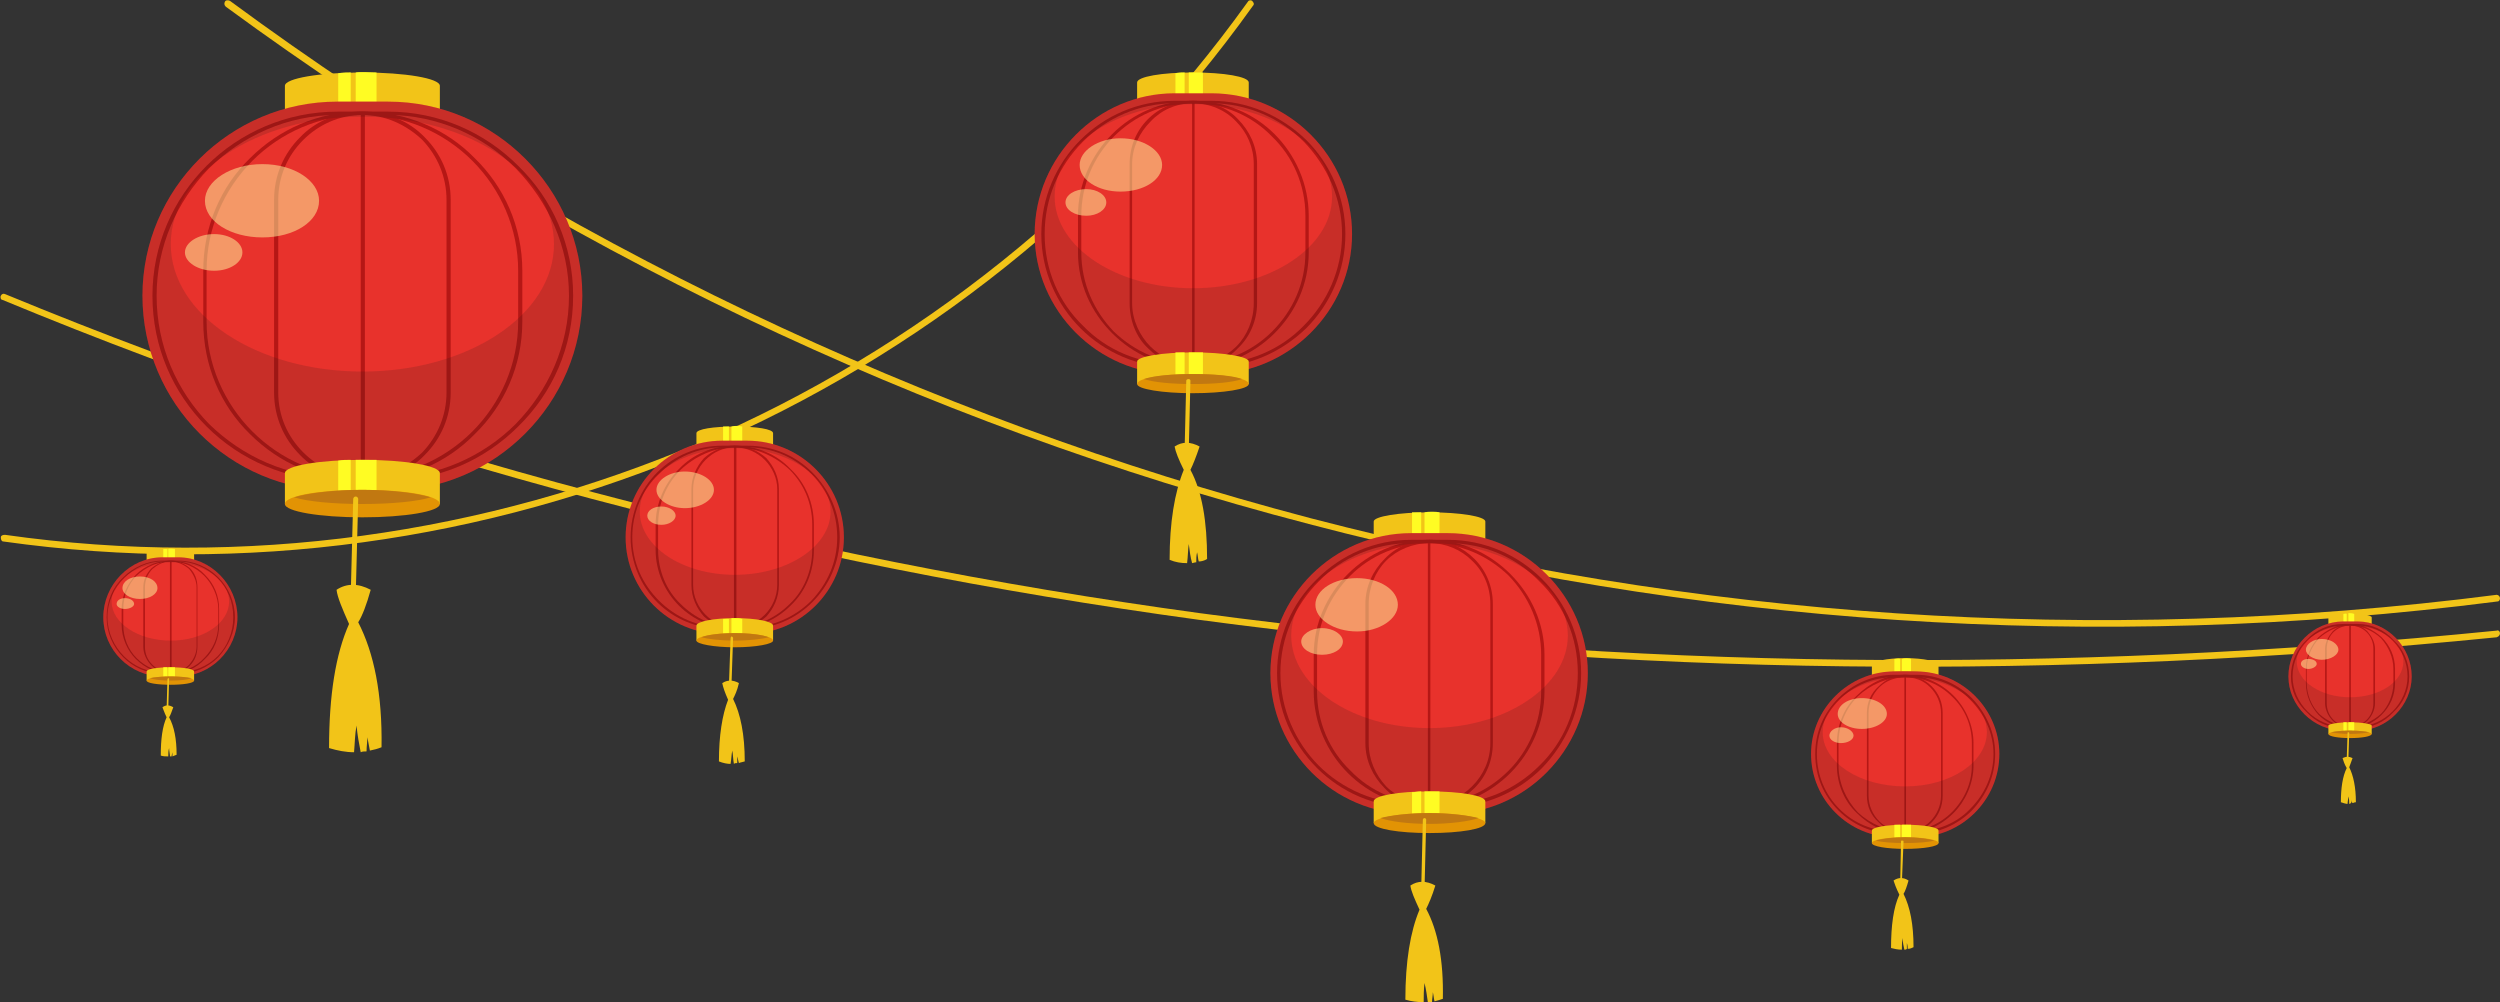 <?xml version="1.0" encoding="UTF-8"?>
<!DOCTYPE svg PUBLIC '-//W3C//DTD SVG 1.0//EN'
          'http://www.w3.org/TR/2001/REC-SVG-20010904/DTD/svg10.dtd'>
<svg clip-rule="evenodd" fill-rule="evenodd" height="1203.0" image-rendering="optimizeQuality" preserveAspectRatio="xMidYMid meet" shape-rendering="geometricPrecision" text-rendering="geometricPrecision" version="1.0" viewBox="-1.0 898.0 3001.0 1203.0" width="3001.0" xmlns="http://www.w3.org/2000/svg" xmlns:xlink="http://www.w3.org/1999/xlink" zoomAndPan="magnify"
><rect x="-1.0" y="898.0" width="3001.0" height="1203.0" fill="#333333" stroke="none"/><g
  ><g
    ><path d="M272 903c783,575 1756,838 2724,713" fill="none"
      /><g id="change1_1"
      ><path d="M270 906c-2,-2 -2,-4 -1,-6 1,-2 4,-2 6,-1 392,289 833,499 1297,621 460,120 942,154 1424,92 2,0 4,2 4,4 0,2 -1,4 -3,4 -483,62 -966,28 -1427,-93 -465,-121 -906,-332 -1300,-621z" fill="#F2C418" fill-rule="nonzero"
      /></g
      ><path d="M4 1255c946,391 1974,507 2992,404" fill="none"
      /><g id="change1_2"
      ><path d="M2 1258c-2,0 -3,-3 -2,-5 1,-2 3,-3 5,-2 462,191 944,316 1434,383 513,69 1036,73 1557,21 2,-1 4,1 4,3 0,2 -1,4 -4,5 -521,52 -1044,48 -1558,-21 -491,-67 -973,-192 -1436,-384z" fill="#F2C418" fill-rule="nonzero"
      /></g
      ><path d="M1500 903c-340,475 -917,722 -1496,641" fill="none"
      /><g id="change1_3"
      ><path d="M1497 900c1,-2 4,-2 5,-1 2,2 3,4 1,6 -170,238 -400,419 -660,531 -260,111 -549,153 -840,112 -2,0 -3,-2 -3,-5 0,-2 2,-3 5,-3 288,41 577,-1 835,-111 258,-111 487,-292 657,-529z" fill="#F2C418" fill-rule="nonzero"
      /></g
      ><g id="change1_4"
      ><path d="M1498 997c0,-7 -30,-12 -67,-12 -37,0 -67,5 -67,12l0 26 134 0 0 -26z" fill="#F2C418"
      /></g
      ><g id="change2_1"
      ><path d="M1421 985c-2,0 -8,0 -11,1l0 37 11 0 0 -38z" fill="#FFFC23"
      /></g
      ><g id="change2_2"
      ><path d="M1443 985c-3,0 -13,0 -17,0l0 38 17 0 0 -38z" fill="#FFFC23"
      /></g
      ><g id="change3_1"
      ><path d="M1431 1035c37,0 67,-6 67,-12 0,-7 -30,-12 -67,-12 -37,0 -67,5 -67,12 0,6 30,12 67,12z" fill="#E29304"
      /></g
      ><g id="change4_1"
      ><path d="M1490 1017c-11,-3 -33,-6 -59,-6 -25,0 -47,3 -59,6 12,4 34,7 59,7 26,0 48,-3 59,-7z" fill="#C17811"
      /></g
      ><g id="change5_1"
      ><path d="M1409 1010l44 0c93,0 169,76 169,169l0 0c0,92 -76,168 -169,168l-44 0c-92,0 -168,-76 -168,-168l0 0c0,-93 76,-169 168,-169z" fill="#E8322C"
      /></g
      ><g id="change6_1"
      ><path d="M1409 1019l44 0c44,0 84,18 114,47 29,29 47,69 47,113l0 0c0,44 -18,84 -47,113 -30,29 -70,47 -114,47l-44 0c-44,0 -84,-18 -113,-47 -29,-29 -47,-69 -47,-113l0 0c0,-44 18,-84 47,-113 29,-29 69,-47 113,-47zm44 3l-44 0c-43,0 -82,18 -110,46 -29,29 -46,68 -46,111l0 0c0,43 17,82 46,110 28,29 67,46 110,46l44 0c43,0 83,-17 111,-46 28,-28 46,-67 46,-110l0 0c0,-43 -18,-82 -46,-111 -28,-28 -68,-46 -111,-46z" fill="#B51715" fill-rule="nonzero"
      /></g
      ><g id="change6_2"
      ><path d="M1431 1019l0 0c38,0 73,15 98,40 25,25 41,60 41,98l0 44c0,38 -16,72 -41,97 -25,25 -60,41 -98,41l0 0c-38,0 -72,-16 -97,-41 -25,-25 -41,-59 -41,-97l0 -44c0,-38 16,-73 41,-98 25,-25 59,-40 97,-40zm0 3l0 0c-37,0 -70,15 -95,40 -24,24 -39,58 -39,95l0 44c0,37 15,70 39,95 25,24 58,39 95,39l0 0c37,0 71,-15 95,-39 25,-25 40,-58 40,-95l0 -44c0,-37 -15,-71 -40,-95 -24,-25 -58,-40 -95,-40z" fill="#B51715" fill-rule="nonzero"
      /></g
      ><g id="change6_3"
      ><path d="M1431 1019c21,0 41,8 54,22 14,14 23,33 23,54l0 167c0,21 -9,41 -23,54 -13,14 -33,23 -54,23 -21,0 -40,-9 -54,-23 -14,-13 -22,-33 -22,-54l0 -167c0,-21 8,-40 22,-54 14,-14 33,-22 54,-22zm52 25c-13,-14 -32,-22 -52,-22 -20,0 -38,8 -51,22 -13,13 -22,31 -22,51l0 167c0,20 9,39 22,52 13,13 31,21 51,21 20,0 39,-8 52,-21 13,-13 21,-32 21,-52l0 -167c0,-20 -8,-38 -21,-51z" fill="#B51715" fill-rule="nonzero"
      /></g
      ><g id="change6_4"
      ><path d="M1433 1020L1433 1337 1430 1337 1430 1020z" fill="#B51715" fill-rule="nonzero"
      /></g
      ><g id="change7_1"
      ><path d="M1409 1010l44 0c93,0 169,76 169,169l0 0c0,92 -76,168 -169,168l-44 0c-92,0 -168,-76 -168,-168l0 0c0,-93 76,-169 168,-169zm22 13c92,0 167,49 167,111 0,61 -75,110 -167,110 -91,0 -166,-49 -166,-110 0,-62 75,-111 166,-111z" fill="#1A1A1A" fill-opacity=".149"
      /></g
      ><g id="change8_1"
      ><path d="M1344 1064c28,0 50,15 50,32 0,18 -22,32 -50,32 -27,0 -49,-14 -49,-32 0,-17 22,-32 49,-32z" fill="#FFFCA1" fill-opacity=".502"
      /></g
      ><g id="change8_2"
      ><path d="M1303 1125c13,0 24,7 24,16 0,9 -11,16 -24,16 -14,0 -25,-7 -25,-16 0,-9 11,-16 25,-16z" fill="#FFFCA1" fill-opacity=".502"
      /></g
      ><g id="change1_5"
      ><path d="M1498 1332c0,-6 -30,-11 -67,-11 -37,0 -67,5 -67,11l0 27 134 0 0 -27z" fill="#F2C418"
      /></g
      ><g id="change2_3"
      ><path d="M1421 1321c-3,0 -7,0 -11,0l0 38 11 0 0 -38z" fill="#FFFC23"
      /></g
      ><g id="change2_4"
      ><path d="M1443 1321c-3,0 -8,0 -12,0 -2,0 -4,0 -5,0l0 38 17 0 0 -38z" fill="#FFFC23"
      /></g
      ><g id="change3_2"
      ><path d="M1431 1370c37,0 67,-5 67,-11 0,-7 -30,-12 -67,-12 -37,0 -67,5 -67,12 0,6 30,11 67,11z" fill="#E29304"
      /></g
      ><g id="change4_2"
      ><path d="M1490 1353c-11,-4 -33,-6 -59,-6 -25,0 -47,2 -59,6 12,4 34,6 59,6 26,0 48,-2 59,-6z" fill="#C17811"
      /></g
      ><g id="change1_6"
      ><path d="M1403 1570c0,-45 6,-81 17,-108 -6,-12 -10,-22 -11,-28 9,-6 19,-6 30,0 -4,12 -8,22 -11,28 14,26 20,62 20,107 -3,2 -7,3 -10,3 -1,-3 -1,-7 -2,-11 -1,4 -1,8 -1,12 -2,0 -4,1 -5,1 -2,-7 -3,-15 -4,-23 -1,7 -1,15 -2,23 -7,0 -14,-1 -21,-4z" fill="#F2C418"
      /></g
      ><g id="change1_7"
      ><path d="M1426 1438c0,2 -1,3 -3,3 -1,0 -2,-1 -2,-3l2 -83c0,-1 1,-2 3,-2 1,0 2,1 2,2l-2 83z" fill="#F2C418" fill-rule="nonzero"
      /></g
      ><g id="change1_8"
      ><path d="M927 1418c0,-5 -20,-8 -46,-8 -25,0 -46,3 -46,8l0 18 92 0 0 -18z" fill="#F2C418"
      /></g
      ><g id="change2_5"
      ><path d="M874 1410c-1,0 -5,0 -7,0l0 26 7 0 0 -26z" fill="#FFFC23"
      /></g
      ><g id="change2_6"
      ><path d="M890 1410c-3,-1 -10,-1 -13,0l0 26 13 0 0 -26z" fill="#FFFC23"
      /></g
      ><g id="change3_3"
      ><path d="M881 1444c26,0 46,-4 46,-8 0,-5 -20,-8 -46,-8 -25,0 -46,3 -46,8 0,4 21,8 46,8z" fill="#E29304"
      /></g
      ><g id="change4_3"
      ><path d="M922 1432c-8,-3 -23,-4 -41,-4 -17,0 -33,1 -40,4 7,2 23,4 40,4 18,0 33,-2 41,-4z" fill="#C17811"
      /></g
      ><g id="change5_2"
      ><path d="M866 1427l30 0c64,0 116,52 116,116l0 0c0,64 -52,116 -116,116l-30 0c-64,0 -116,-52 -116,-116l0 0c0,-64 52,-116 116,-116z" fill="#E8322C"
      /></g
      ><g id="change6_5"
      ><path d="M866 1433l30 0c31,0 58,12 78,32 20,20 33,48 33,78l0 0c0,30 -13,58 -33,78 -20,20 -47,32 -78,32l-30 0c-30,0 -58,-12 -78,-32 -20,-20 -32,-48 -32,-78l0 0c0,-30 12,-58 32,-78 20,-20 48,-32 78,-32zm30 2l-30 0c-29,0 -56,12 -76,32 -20,19 -32,46 -32,76l0 0c0,30 12,56 32,76 20,20 47,32 76,32l30 0c30,0 57,-12 77,-32 19,-20 31,-46 31,-76l0 0c0,-30 -12,-57 -31,-76 -20,-20 -47,-32 -77,-32z" fill="#B51715" fill-rule="nonzero"
      /></g
      ><g id="change6_6"
      ><path d="M881 1433l0 0c26,0 50,10 67,28 18,17 28,41 28,67l0 30c0,26 -10,50 -28,67 -17,17 -41,28 -67,28l0 0c-26,0 -50,-11 -67,-28 -17,-17 -28,-41 -28,-67l0 -30c0,-26 11,-50 28,-67 17,-18 41,-28 67,-28zm0 2l0 0c-25,0 -48,11 -65,27 -17,17 -27,40 -27,66l0 30c0,25 10,49 27,65 17,17 40,28 65,28l0 0c26,0 49,-11 66,-28 17,-16 27,-40 27,-65l0 -30c0,-26 -10,-49 -27,-66 -17,-16 -40,-27 -66,-27z" fill="#B51715" fill-rule="nonzero"
      /></g
      ><g id="change6_7"
      ><path d="M881 1433c15,0 28,6 38,15 9,10 15,23 15,37l0 115c0,15 -6,28 -15,38 -10,9 -23,15 -38,15 -14,0 -27,-6 -37,-15 -9,-10 -15,-23 -15,-38l0 -115c0,-14 6,-27 15,-37 10,-9 23,-15 37,-15zm36 17c-9,-9 -22,-15 -36,-15 -14,0 -26,6 -35,15 -9,9 -15,22 -15,35l0 115c0,14 6,27 15,36 9,9 21,15 35,15 14,0 27,-6 36,-15 9,-9 15,-22 15,-36l0 -115c0,-13 -6,-26 -15,-35z" fill="#B51715" fill-rule="nonzero"
      /></g
      ><g id="change6_8"
      ><path d="M883 1434L883 1652 880 1652 880 1434z" fill="#B51715" fill-rule="nonzero"
      /></g
      ><g id="change7_2"
      ><path d="M866 1427l30 0c64,0 116,52 116,116l0 0c0,64 -52,116 -116,116l-30 0c-64,0 -116,-52 -116,-116l0 0c0,-64 52,-116 116,-116zm15 9c63,0 115,34 115,76 0,42 -52,76 -115,76 -63,0 -114,-34 -114,-76 0,-42 51,-76 114,-76z" fill="#1A1A1A" fill-opacity=".149"
      /></g
      ><g id="change8_3"
      ><path d="M821 1464c19,0 35,10 35,22 0,12 -16,22 -35,22 -18,0 -34,-10 -34,-22 0,-12 16,-22 34,-22z" fill="#FFFCA1" fill-opacity=".502"
      /></g
      ><g id="change8_4"
      ><path d="M793 1506c9,0 17,5 17,11 0,6 -8,11 -17,11 -10,0 -17,-5 -17,-11 0,-6 7,-11 17,-11z" fill="#FFFCA1" fill-opacity=".502"
      /></g
      ><g id="change1_9"
      ><path d="M927 1649c0,-5 -20,-9 -46,-9 -25,0 -46,4 -46,9l0 18 92 0 0 -18z" fill="#F2C418"
      /></g
      ><g id="change2_7"
      ><path d="M874 1641c-2,0 -5,0 -7,0l0 26 7 0 0 -26z" fill="#FFFC23"
      /></g
      ><g id="change2_8"
      ><path d="M890 1641c-3,-1 -6,-1 -9,-1 -1,0 -2,0 -4,0l0 27 13 0 0 -26z" fill="#FFFC23"
      /></g
      ><g id="change3_4"
      ><path d="M881 1675c26,0 46,-4 46,-8 0,-5 -20,-9 -46,-9 -25,0 -46,4 -46,9 0,4 21,8 46,8z" fill="#E29304"
      /></g
      ><g id="change4_4"
      ><path d="M922 1663c-8,-3 -23,-5 -41,-5 -17,0 -33,2 -40,5 7,2 23,4 40,4 18,0 33,-2 41,-4z" fill="#C17811"
      /></g
      ><g id="change1_10"
      ><path d="M862 1812c0,-31 4,-56 11,-74 -4,-9 -6,-15 -7,-20 6,-4 13,-4 20,0 -2,9 -5,15 -7,19 9,18 14,43 14,75 -3,1 -5,1 -7,2 -1,-3 -1,-5 -2,-8 0,3 0,5 0,8 -2,0 -3,0 -4,1 -1,-5 -1,-11 -2,-16 -1,5 -1,10 -2,16 -4,0 -9,-1 -14,-3z" fill="#F2C418"
      /></g
      ><g id="change1_11"
      ><path d="M877 1722c0,0 0,1 -1,1 -1,0 -2,-1 -2,-2l2 -57c0,-1 1,-2 1,-2 1,0 2,1 2,2l-2 58z" fill="#F2C418" fill-rule="nonzero"
      /></g
      ><g id="change1_12"
      ><path d="M232 1562c0,-3 -13,-5 -28,-5 -16,0 -29,2 -29,5l0 11 57 0 0 -11z" fill="#F2C418"
      /></g
      ><g id="change2_9"
      ><path d="M200 1557c-2,0 -4,0 -5,0l0 16 5 0 0 -16z" fill="#FFFC23"
      /></g
      ><g id="change2_10"
      ><path d="M209 1557c-2,0 -6,-1 -8,0l0 16 8 0 0 -16z" fill="#FFFC23"
      /></g
      ><g id="change3_5"
      ><path d="M204 1578c15,0 28,-3 28,-5 0,-3 -13,-5 -28,-5 -16,0 -29,2 -29,5 0,2 13,5 29,5z" fill="#E29304"
      /></g
      ><g id="change4_5"
      ><path d="M229 1570c-5,-1 -14,-2 -25,-2 -11,0 -20,1 -25,2 5,2 14,3 25,3 11,0 20,-1 25,-3z" fill="#C17811"
      /></g
      ><g id="change5_3"
      ><path d="M194 1567l19 0c39,0 71,33 71,72l0 0c0,39 -32,71 -71,71l-19 0c-39,0 -71,-32 -71,-71l0 0c0,-39 32,-72 71,-72z" fill="#E8322C"
      /></g
      ><g id="change6_9"
      ><path d="M194 1571l19 0c19,0 36,8 48,20 12,12 20,29 20,48l0 0c0,18 -8,35 -20,48 -12,12 -29,20 -48,20l-19 0c-18,0 -35,-8 -47,-20 -13,-13 -20,-30 -20,-48l0 0c0,-19 7,-36 20,-48 12,-12 29,-20 47,-20zm19 1l-19 0c-18,0 -34,8 -46,20 -12,12 -20,28 -20,47l0 0c0,18 8,35 20,47 12,12 28,19 46,19l19 0c18,0 35,-7 47,-19 12,-12 19,-29 19,-47l0 0c0,-19 -7,-35 -19,-47 -12,-12 -29,-20 -47,-20z" fill="#B51715" fill-rule="nonzero"
      /></g
      ><g id="change6_10"
      ><path d="M204 1571l0 0c16,0 31,6 41,17 11,11 17,25 17,41l0 19c0,16 -6,31 -17,41 -10,11 -25,18 -41,18l0 0c-16,0 -31,-7 -42,-18 -10,-10 -17,-25 -17,-41l0 -19c0,-16 7,-30 17,-41 11,-11 26,-17 42,-17zm0 1l0 0c-16,0 -30,7 -41,17 -10,10 -16,25 -16,40l0 19c0,16 6,30 16,40 11,11 25,17 41,17l0 0c15,0 30,-6 40,-17 10,-10 17,-24 17,-40l0 -19c0,-15 -7,-30 -17,-40 -10,-10 -25,-17 -40,-17z" fill="#B51715" fill-rule="nonzero"
      /></g
      ><g id="change6_11"
      ><path d="M204 1571c9,0 17,4 23,9 6,6 9,14 9,23l0 71c0,9 -3,17 -9,23 -6,6 -14,10 -23,10 -9,0 -17,-4 -23,-10 -6,-6 -10,-14 -10,-23l0 -71c0,-9 4,-17 10,-23 6,-5 14,-9 23,-9zm22 10c-6,-5 -14,-9 -22,-9 -9,0 -16,4 -22,9 -6,6 -9,14 -9,22l0 71c0,9 3,16 9,22 6,6 13,9 22,9 8,0 16,-3 22,-9 5,-6 9,-13 9,-22l0 -71c0,-8 -4,-16 -9,-22z" fill="#B51715" fill-rule="nonzero"
      /></g
      ><g id="change6_12"
      ><path d="M205 1572L205 1706 203 1706 203 1572z" fill="#B51715" fill-rule="nonzero"
      /></g
      ><g id="change7_3"
      ><path d="M194 1567l19 0c39,0 71,33 71,72l0 0c0,39 -32,71 -71,71l-19 0c-39,0 -71,-32 -71,-71l0 0c0,-39 32,-72 71,-72zm10 6c39,0 70,21 70,47 0,26 -31,47 -70,47 -39,0 -71,-21 -71,-47 0,-26 32,-47 71,-47z" fill="#1A1A1A" fill-opacity=".149"
      /></g
      ><g id="change8_5"
      ><path d="M167 1590c12,0 21,6 21,14 0,7 -9,13 -21,13 -12,0 -21,-6 -21,-13 0,-8 9,-14 21,-14z" fill="#FFFCA1" fill-opacity=".502"
      /></g
      ><g id="change8_6"
      ><path d="M149 1616c6,0 11,3 11,7 0,3 -5,6 -11,6 -6,0 -10,-3 -10,-6 0,-4 4,-7 10,-7z" fill="#FFFCA1" fill-opacity=".502"
      /></g
      ><g id="change1_13"
      ><path d="M232 1704c0,-3 -13,-5 -28,-5 -16,0 -29,2 -29,5l0 11 57 0 0 -11z" fill="#F2C418"
      /></g
      ><g id="change2_11"
      ><path d="M200 1699c-2,0 -4,0 -5,0l0 16 5 0 0 -16z" fill="#FFFC23"
      /></g
      ><g id="change2_12"
      ><path d="M209 1699c-2,0 -3,0 -5,0 -1,0 -2,0 -3,0l0 16 8 0 0 -16z" fill="#FFFC23"
      /></g
      ><g id="change3_6"
      ><path d="M204 1720c15,0 28,-2 28,-5 0,-3 -13,-5 -28,-5 -16,0 -29,2 -29,5 0,3 13,5 29,5z" fill="#E29304"
      /></g
      ><g id="change4_6"
      ><path d="M229 1712c-5,-1 -14,-2 -25,-2 -11,0 -20,1 -25,2 5,2 14,3 25,3 11,0 20,-1 25,-3z" fill="#C17811"
      /></g
      ><g id="change1_14"
      ><path d="M192 1805c0,-20 2,-35 7,-46 -3,-6 -4,-10 -5,-12 4,-3 8,-3 13,0 -2,5 -3,9 -5,12 6,11 9,26 9,45 -2,1 -3,1 -5,2 0,-2 0,-4 0,-5 0,1 -1,3 -1,5 -1,0 -1,0 -2,0 0,-3 -1,-6 -1,-10 -1,3 -1,7 -1,10 -3,0 -6,0 -9,-1z" fill="#F2C418"
      /></g
      ><g id="change1_15"
      ><path d="M201 1749c0,0 0,1 -1,1 0,0 -1,-1 -1,-1l1 -36c0,0 1,-1 1,-1 1,0 1,1 1,1l-1 36z" fill="#F2C418" fill-rule="nonzero"
      /></g
      ><g id="change1_16"
      ><path d="M527 1001c0,-9 -42,-16 -93,-16 -51,0 -93,7 -93,16l0 37 186 0 0 -37z" fill="#F2C418"
      /></g
      ><g id="change2_13"
      ><path d="M420 985c-4,0 -11,0 -15,1l0 52 15 0 0 -53z" fill="#FFFC23"
      /></g
      ><g id="change2_14"
      ><path d="M451 985c-6,0 -19,-1 -25,0l0 53 25 0 0 -53z" fill="#FFFC23"
      /></g
      ><g id="change3_7"
      ><path d="M434 1054c51,0 93,-7 93,-16 0,-9 -42,-17 -93,-17 -51,0 -93,8 -93,17 0,9 42,16 93,16z" fill="#E29304"
      /></g
      ><g id="change4_7"
      ><path d="M516 1030c-16,-5 -47,-9 -82,-9 -35,0 -66,4 -82,9 16,5 47,8 82,8 35,0 66,-3 82,-8z" fill="#C17811"
      /></g
      ><g id="change5_4"
      ><path d="M404 1020l61 0c128,0 233,105 233,233l0 0c0,129 -105,234 -233,234l-61 0c-129,0 -234,-105 -234,-234l0 0c0,-128 105,-233 234,-233z" fill="#E8322C"
      /></g
      ><g id="change6_13"
      ><path d="M404 1032l61 0c61,0 116,25 156,65 41,40 66,95 66,156l0 0c0,62 -25,117 -66,157 -40,40 -95,65 -156,65l-61 0c-61,0 -117,-25 -157,-65 -40,-40 -65,-95 -65,-157l0 0c0,-61 25,-116 65,-156 40,-40 96,-65 157,-65zm61 4l-61 0c-60,0 -114,25 -154,64 -39,40 -63,94 -63,153l0 0c0,60 24,114 63,154 40,39 94,64 154,64l61 0c59,0 114,-25 153,-64 39,-40 64,-94 64,-154l0 0c0,-59 -25,-113 -64,-153 -39,-39 -94,-64 -153,-64z" fill="#B51715" fill-rule="nonzero"
      /></g
      ><g id="change6_14"
      ><path d="M434 1032l0 0c53,0 101,21 135,56 35,34 57,82 57,135l0 61c0,53 -22,101 -57,135 -34,35 -82,56 -135,56l0 0c-53,0 -100,-21 -135,-56 -35,-34 -56,-82 -56,-135l0 -61c0,-53 21,-101 56,-135 35,-35 82,-56 135,-56zm0 4l0 0c-51,0 -98,21 -132,55 -34,34 -55,81 -55,132l0 61c0,51 21,98 55,132 34,34 81,55 132,55l0 0c51,0 98,-21 132,-55 34,-34 55,-81 55,-132l0 -61c0,-51 -21,-98 -55,-132 -34,-34 -81,-55 -132,-55z" fill="#B51715" fill-rule="nonzero"
      /></g
      ><g id="change6_15"
      ><path d="M434 1032c29,0 56,11 75,31 19,19 31,45 31,75l0 231c0,30 -12,56 -31,75 -19,20 -46,31 -75,31 -29,0 -56,-11 -75,-31 -19,-19 -31,-45 -31,-75l0 -231c0,-30 12,-56 31,-75 19,-20 46,-31 75,-31zm72 34c-19,-18 -44,-30 -72,-30 -28,0 -53,12 -71,30 -19,19 -30,44 -30,72l0 231c0,28 11,53 30,72 18,18 43,30 71,30 28,0 53,-12 72,-30 18,-19 29,-44 29,-72l0 -231c0,-28 -11,-53 -29,-72z" fill="#B51715" fill-rule="nonzero"
      /></g
      ><g id="change6_16"
      ><path d="M437 1034L437 1473 432 1473 432 1034z" fill="#B51715" fill-rule="nonzero"
      /></g
      ><g id="change7_4"
      ><path d="M404 1020l61 0c128,0 233,105 233,233l0 0c0,129 -105,234 -233,234l-61 0c-129,0 -234,-105 -234,-234l0 0c0,-128 105,-233 234,-233zm30 18c127,0 230,68 230,153 0,85 -103,153 -230,153 -127,0 -230,-68 -230,-153 0,-85 103,-153 230,-153z" fill="#1A1A1A" fill-opacity=".149"
      /></g
      ><g id="change8_7"
      ><path d="M314 1095c38,0 68,20 68,44 0,25 -30,44 -68,44 -38,0 -69,-19 -69,-44 0,-24 31,-44 69,-44z" fill="#FFFCA1" fill-opacity=".502"
      /></g
      ><g id="change8_8"
      ><path d="M256 1179c19,0 34,10 34,22 0,12 -15,22 -34,22 -19,0 -35,-10 -35,-22 0,-12 16,-22 35,-22z" fill="#FFFCA1" fill-opacity=".502"
      /></g
      ><g id="change1_17"
      ><path d="M527 1466c0,-9 -42,-16 -93,-16 -51,0 -93,7 -93,16l0 37 186 0 0 -37z" fill="#F2C418"
      /></g
      ><g id="change2_15"
      ><path d="M420 1450c-5,0 -10,0 -15,1l0 52 15 0 0 -53z" fill="#FFFC23"
      /></g
      ><g id="change2_16"
      ><path d="M451 1450c-6,0 -11,0 -17,0 -3,0 -5,0 -8,0l0 53 25 0 0 -53z" fill="#FFFC23"
      /></g
      ><g id="change3_8"
      ><path d="M434 1519c51,0 93,-7 93,-16 0,-10 -42,-17 -93,-17 -51,0 -93,7 -93,17 0,9 42,16 93,16z" fill="#E29304"
      /></g
      ><g id="change4_8"
      ><path d="M516 1495c-16,-5 -47,-9 -82,-9 -35,0 -66,4 -82,9 16,5 47,8 82,8 35,0 66,-3 82,-8z" fill="#C17811"
      /></g
      ><g id="change1_18"
      ><path d="M394 1796c0,-64 8,-113 24,-149 -8,-18 -14,-32 -15,-41 12,-8 26,-8 41,0 -5,18 -10,31 -15,39 19,37 29,86 28,150 -5,2 -9,3 -14,4 -1,-5 -2,-11 -3,-16 0,5 -1,11 -1,17 -3,0 -5,0 -7,1 -2,-10 -4,-21 -5,-32 -2,10 -2,21 -3,32 -10,0 -20,-2 -30,-5z" fill="#F2C418"
      /></g
      ><g id="change1_19"
      ><path d="M426 1613c0,2 -1,3 -3,3 -2,0 -3,-1 -3,-3l3 -116c0,-1 1,-3 3,-3 2,0 3,2 3,3l-3 116z" fill="#F2C418" fill-rule="nonzero"
      /></g
      ><g id="change1_20"
      ><path d="M1782 1524c0,-6 -30,-11 -67,-11 -37,0 -67,5 -67,11l0 27 134 0 0 -27z" fill="#F2C418"
      /></g
      ><g id="change2_17"
      ><path d="M1705 1513c-3,0 -9,0 -11,0l0 38 11 0 0 -38z" fill="#FFFC23"
      /></g
      ><g id="change2_18"
      ><path d="M1727 1513c-4,-1 -14,-1 -18,0l0 38 18 0 0 -38z" fill="#FFFC23"
      /></g
      ><g id="change3_9"
      ><path d="M1715 1562c37,0 67,-5 67,-11 0,-7 -30,-12 -67,-12 -37,0 -67,5 -67,12 0,6 30,11 67,11z" fill="#E29304"
      /></g
      ><g id="change4_9"
      ><path d="M1774 1545c-12,-4 -34,-6 -59,-6 -26,0 -48,2 -59,6 11,4 33,6 59,6 25,0 47,-2 59,-6z" fill="#C17811"
      /></g
      ><g id="change5_5"
      ><path d="M1693 1538l44 0c92,0 168,76 168,168l0 0c0,93 -76,169 -168,169l-44 0c-93,0 -169,-76 -169,-169l0 0c0,-92 76,-168 169,-168z" fill="#E8322C"
      /></g
      ><g id="change6_17"
      ><path d="M1693 1546l44 0c44,0 84,18 113,47 29,29 47,69 47,113l0 0c0,44 -18,84 -47,114 -29,29 -69,47 -113,47l-44 0c-44,0 -84,-18 -113,-47 -30,-30 -48,-70 -48,-114l0 0c0,-44 18,-84 48,-113 29,-29 69,-47 113,-47zm44 4l-44 0c-43,0 -83,17 -111,46 -28,28 -46,67 -46,110l0 0c0,43 18,83 46,111 28,28 68,46 111,46l44 0c43,0 82,-18 110,-46 29,-28 46,-68 46,-111l0 0c0,-43 -17,-82 -46,-110 -28,-29 -67,-46 -110,-46z" fill="#B51715" fill-rule="nonzero"
      /></g
      ><g id="change6_18"
      ><path d="M1715 1546l0 0c38,0 72,16 97,41 25,25 41,59 41,97l0 44c0,38 -16,73 -41,98 -25,25 -59,41 -97,41l0 0c-38,0 -73,-16 -98,-41 -25,-25 -41,-60 -41,-98l0 -44c0,-38 16,-72 41,-97 25,-25 60,-41 98,-41zm0 4l0 0c-37,0 -71,15 -95,39 -25,25 -40,58 -40,95l0 44c0,37 15,71 40,95 24,25 58,40 95,40l0 0c37,0 70,-15 95,-40 24,-24 39,-58 39,-95l0 -44c0,-37 -15,-70 -39,-95 -25,-24 -58,-39 -95,-39z" fill="#B51715" fill-rule="nonzero"
      /></g
      ><g id="change6_19"
      ><path d="M1715 1546c21,0 40,9 54,23 14,14 22,33 22,54l0 167c0,21 -8,40 -22,54 -14,14 -33,23 -54,23 -21,0 -41,-9 -54,-23 -14,-14 -23,-33 -23,-54l0 -167c0,-21 9,-40 23,-54 13,-14 33,-23 54,-23zm51 25c-13,-13 -31,-21 -51,-21 -20,0 -39,8 -52,21 -13,13 -21,32 -21,52l0 167c0,20 8,38 21,52 13,13 32,21 52,21 20,0 38,-8 51,-21 14,-14 22,-32 22,-52l0 -167c0,-20 -8,-39 -22,-52z" fill="#B51715" fill-rule="nonzero"
      /></g
      ><g id="change6_20"
      ><path d="M1716 1548L1716 1865 1713 1865 1713 1548z" fill="#B51715" fill-rule="nonzero"
      /></g
      ><g id="change7_5"
      ><path d="M1693 1538l44 0c92,0 168,76 168,168l0 0c0,93 -76,169 -168,169l-44 0c-93,0 -169,-76 -169,-169l0 0c0,-92 76,-168 169,-168zm22 12c91,0 166,50 166,111 0,61 -75,111 -166,111 -92,0 -166,-50 -166,-111 0,-61 74,-111 166,-111z" fill="#1A1A1A" fill-opacity=".149"
      /></g
      ><g id="change8_9"
      ><path d="M1628 1592c27,0 49,14 49,32 0,17 -22,32 -49,32 -28,0 -50,-15 -50,-32 0,-18 22,-32 50,-32z" fill="#FFFCA1" fill-opacity=".502"
      /></g
      ><g id="change8_10"
      ><path d="M1586 1652c14,0 25,8 25,16 0,9 -11,16 -25,16 -14,0 -25,-7 -25,-16 0,-8 11,-16 25,-16z" fill="#FFFCA1" fill-opacity=".502"
      /></g
      ><g id="change1_21"
      ><path d="M1782 1860c0,-7 -30,-12 -67,-12 -37,0 -67,5 -67,12l0 26 134 0 0 -26z" fill="#F2C418"
      /></g
      ><g id="change2_19"
      ><path d="M1705 1848c-4,0 -8,1 -11,1l0 37 11 0 0 -38z" fill="#FFFC23"
      /></g
      ><g id="change2_20"
      ><path d="M1727 1848c-4,0 -8,0 -12,0 -2,0 -4,0 -6,0l0 38 18 0 0 -38z" fill="#FFFC23"
      /></g
      ><g id="change3_10"
      ><path d="M1715 1898c37,0 67,-5 67,-12 0,-6 -30,-12 -67,-12 -37,0 -67,6 -67,12 0,7 30,12 67,12z" fill="#E29304"
      /></g
      ><g id="change4_10"
      ><path d="M1774 1880c-12,-3 -34,-6 -59,-6 -26,0 -48,3 -59,6 11,4 33,7 59,7 25,0 47,-3 59,-7z" fill="#C17811"
      /></g
      ><g id="change1_22"
      ><path d="M1686 2098c0,-46 6,-82 17,-108 -6,-13 -10,-22 -11,-29 9,-6 19,-6 30,0 -4,13 -8,22 -11,28 14,26 21,62 20,108 -3,1 -6,2 -10,3 -1,-4 -1,-7 -2,-11 0,4 -1,8 -1,12 -2,0 -3,0 -5,0 -1,-7 -2,-15 -4,-23 -1,8 -1,16 -1,23 -8,0 -15,-1 -22,-3z" fill="#F2C418"
      /></g
      ><g id="change1_23"
      ><path d="M1709 1966c0,1 -1,2 -2,2 -1,0 -2,-1 -2,-2l2 -84c0,-1 1,-2 2,-2 1,0 2,1 2,2l-2 84z" fill="#F2C418" fill-rule="nonzero"
      /></g
      ><g id="change1_24"
      ><path d="M2326 1696c0,-4 -18,-8 -40,-8 -22,0 -40,4 -40,8l0 15 80 0 0 -15z" fill="#F2C418"
      /></g
      ><g id="change2_21"
      ><path d="M2280 1689c-2,-1 -5,0 -7,0l0 22 7 0 0 -22z" fill="#FFFC23"
      /></g
      ><g id="change2_22"
      ><path d="M2293 1689c-2,-1 -8,-1 -11,0l0 22 11 0 0 -22z" fill="#FFFC23"
      /></g
      ><g id="change3_11"
      ><path d="M2286 1718c22,0 40,-3 40,-7 0,-4 -18,-7 -40,-7 -22,0 -40,3 -40,7 0,4 18,7 40,7z" fill="#E29304"
      /></g
      ><g id="change4_11"
      ><path d="M2321 1708c-7,-3 -20,-4 -35,-4 -15,0 -29,1 -35,4 6,2 20,3 35,3 15,0 28,-1 35,-3z" fill="#C17811"
      /></g
      ><g id="change5_6"
      ><path d="M2273 1704l26 0c55,0 100,45 100,99l0 0c0,55 -45,100 -100,100l-26 0c-55,0 -100,-45 -100,-100l0 0c0,-54 45,-99 100,-99z" fill="#E8322C"
      /></g
      ><g id="change6_21"
      ><path d="M2273 1708l26 0c26,0 50,11 67,28 17,18 28,41 28,67l0 0c0,27 -11,50 -28,68 -17,17 -41,28 -67,28l-26 0c-26,0 -50,-11 -67,-28 -18,-18 -28,-41 -28,-68l0 0c0,-26 10,-49 28,-67 17,-17 41,-28 67,-28zm26 3l-26 0c-26,0 -49,10 -66,27 -17,17 -27,40 -27,65l0 0c0,26 10,49 27,66 17,17 40,27 66,27l26 0c25,0 49,-10 65,-27 17,-17 28,-40 28,-66l0 0c0,-25 -11,-48 -28,-65 -16,-17 -40,-27 -65,-27z" fill="#B51715" fill-rule="nonzero"
      /></g
      ><g id="change6_22"
      ><path d="M2286 1708l0 0c22,0 43,10 58,25 14,14 24,35 24,57l0 27c0,22 -10,43 -24,57 -15,15 -36,25 -58,25l0 0c-23,0 -43,-10 -58,-25 -15,-14 -24,-35 -24,-57l0 -27c0,-22 9,-43 24,-57 15,-15 35,-25 58,-25zm0 3l0 0c-22,0 -42,9 -57,23 -14,14 -23,34 -23,56l0 27c0,21 9,41 23,56 15,14 35,23 57,23l0 0c22,0 42,-9 56,-23 15,-15 24,-35 24,-56l0 -27c0,-22 -9,-42 -24,-56 -14,-14 -34,-23 -56,-23z" fill="#B51715" fill-rule="nonzero"
      /></g
      ><g id="change6_23"
      ><path d="M2286 1708c12,0 24,6 32,14 8,8 13,19 13,32l0 99c0,13 -5,24 -13,32 -8,8 -20,14 -32,14 -13,0 -24,-6 -32,-14 -9,-8 -14,-19 -14,-32l0 -99c0,-13 5,-24 14,-32 8,-8 19,-14 32,-14zm30 15c-8,-8 -18,-12 -30,-12 -12,0 -23,4 -31,12 -8,8 -13,19 -13,31l0 99c0,12 5,23 13,31 8,8 19,12 31,12 12,0 22,-4 30,-12 8,-8 13,-19 13,-31l0 -99c0,-12 -5,-23 -13,-31z" fill="#B51715" fill-rule="nonzero"
      /></g
      ><g id="change6_24"
      ><path d="M2287 1709L2287 1897 2285 1897 2285 1709z" fill="#B51715" fill-rule="nonzero"
      /></g
      ><g id="change7_6"
      ><path d="M2273 1704l26 0c55,0 100,45 100,99l0 0c0,55 -45,100 -100,100l-26 0c-55,0 -100,-45 -100,-100l0 0c0,-54 45,-99 100,-99zm13 7c54,0 98,29 98,66 0,36 -44,65 -98,65 -55,0 -99,-29 -99,-65 0,-37 44,-66 99,-66z" fill="#1A1A1A" fill-opacity=".149"
      /></g
      ><g id="change8_11"
      ><path d="M2234 1736c16,0 30,8 30,19 0,10 -14,18 -30,18 -16,0 -29,-8 -29,-18 0,-11 13,-19 29,-19z" fill="#FFFCA1" fill-opacity=".502"
      /></g
      ><g id="change8_12"
      ><path d="M2209 1771c8,0 15,5 15,10 0,5 -7,9 -15,9 -8,0 -14,-4 -14,-9 0,-5 6,-10 14,-10z" fill="#FFFCA1" fill-opacity=".502"
      /></g
      ><g id="change1_25"
      ><path d="M2326 1895c0,-4 -18,-7 -40,-7 -22,0 -40,3 -40,7l0 15 80 0 0 -15z" fill="#F2C418"
      /></g
      ><g id="change2_23"
      ><path d="M2280 1888c-2,0 -5,0 -7,0l0 22 7 0 0 -22z" fill="#FFFC23"
      /></g
      ><g id="change2_24"
      ><path d="M2293 1888c-2,0 -5,0 -7,0 -1,0 -3,0 -4,0l0 22 11 0 0 -22z" fill="#FFFC23"
      /></g
      ><g id="change3_12"
      ><path d="M2286 1917c22,0 40,-3 40,-7 0,-4 -18,-7 -40,-7 -22,0 -40,3 -40,7 0,4 18,7 40,7z" fill="#E29304"
      /></g
      ><g id="change4_12"
      ><path d="M2321 1907c-7,-2 -20,-4 -35,-4 -15,0 -29,2 -35,4 6,2 20,3 35,3 15,0 28,-1 35,-3z" fill="#C17811"
      /></g
      ><g id="change1_26"
      ><path d="M2269 2036c0,-27 3,-49 10,-64 -4,-8 -6,-14 -7,-17 6,-4 12,-4 18,0 -2,7 -4,13 -6,16 8,16 12,37 12,64 -2,1 -4,2 -7,2 0,-2 0,-4 -1,-7 0,3 0,5 0,7 -1,1 -2,1 -3,1 -1,-4 -2,-9 -2,-14 -1,5 -1,9 -1,14 -5,0 -9,-1 -13,-2z" fill="#F2C418"
      /></g
      ><g id="change1_27"
      ><path d="M2282 1958c0,0 0,1 -1,1 -1,0 -1,-1 -1,-2l1 -49c0,-1 1,-1 1,-1 1,0 2,0 2,1l-2 50z" fill="#F2C418" fill-rule="nonzero"
      /></g
      ><g id="change1_28"
      ><path d="M2846 1639c0,-2 -12,-5 -26,-5 -14,0 -26,3 -26,5l0 10 52 0 0 -10z" fill="#F2C418"
      /></g
      ><g id="change2_25"
      ><path d="M2816 1635c-1,-1 -3,0 -4,0l0 14 4 0 0 -14z" fill="#FFFC23"
      /></g
      ><g id="change2_26"
      ><path d="M2825 1635c-2,-1 -5,-1 -7,-1l0 15 7 0 0 -14z" fill="#FFFC23"
      /></g
      ><g id="change3_13"
      ><path d="M2820 1654c14,0 26,-2 26,-5 0,-2 -12,-4 -26,-4 -14,0 -26,2 -26,4 0,3 12,5 26,5z" fill="#E29304"
      /></g
      ><g id="change4_13"
      ><path d="M2843 1647c-4,-1 -13,-2 -23,-2 -10,0 -18,1 -23,2 5,1 13,2 23,2 10,0 19,-1 23,-2z" fill="#C17811"
      /></g
      ><g id="change5_7"
      ><path d="M2812 1644l17 0c35,0 65,30 65,66l0 0c0,35 -30,65 -65,65l-17 0c-36,0 -66,-30 -66,-65l0 0c0,-36 30,-66 66,-66z" fill="#E8322C"
      /></g
      ><g id="change6_25"
      ><path d="M2812 1647l17 0c17,0 32,7 43,19 12,11 19,27 19,44l0 0c0,17 -7,32 -19,43 -11,12 -26,19 -43,19l-17 0c-18,0 -33,-7 -44,-19 -12,-11 -19,-26 -19,-43l0 0c0,-17 7,-33 19,-44 11,-12 26,-19 44,-19zm17 2l-17 0c-17,0 -32,7 -43,18 -11,11 -18,26 -18,43l0 0c0,16 7,31 18,42 11,11 26,18 43,18l17 0c16,0 31,-7 42,-18 11,-11 18,-26 18,-42l0 0c0,-17 -7,-32 -18,-43 -11,-11 -26,-18 -42,-18z" fill="#B51715" fill-rule="nonzero"
      /></g
      ><g id="change6_26"
      ><path d="M2820 1647l0 0c15,0 28,7 38,16 10,10 16,23 16,38l0 17c0,15 -6,28 -16,38 -10,10 -23,16 -38,16l0 0c-15,0 -28,-6 -38,-16 -9,-10 -15,-23 -15,-38l0 -17c0,-15 6,-28 15,-38 10,-9 23,-16 38,-16zm0 2l0 0c-14,0 -27,6 -37,15 -9,10 -15,23 -15,37l0 17c0,14 6,28 15,37 10,9 23,15 37,15l0 0c14,0 27,-6 37,-15 9,-9 15,-23 15,-37l0 -17c0,-14 -6,-27 -15,-37 -10,-9 -23,-15 -37,-15z" fill="#B51715" fill-rule="nonzero"
      /></g
      ><g id="change6_27"
      ><path d="M2820 1647c8,0 16,4 21,9 5,6 9,13 9,21l0 65c0,8 -4,16 -9,21 -5,5 -13,9 -21,9 -8,0 -16,-4 -21,-9 -5,-5 -9,-13 -9,-21l0 -65c0,-8 4,-15 9,-21 5,-5 13,-9 21,-9zm20 10c-5,-5 -12,-8 -20,-8 -8,0 -15,3 -20,8 -5,5 -8,12 -8,20l0 65c0,8 3,15 8,20 5,5 12,8 20,8 8,0 15,-3 20,-8 5,-5 8,-12 8,-20l0 -65c0,-8 -3,-15 -8,-20z" fill="#B51715" fill-rule="nonzero"
      /></g
      ><g id="change6_28"
      ><path d="M2821 1648L2821 1771 2819 1771 2819 1648z" fill="#B51715" fill-rule="nonzero"
      /></g
      ><g id="change7_7"
      ><path d="M2812 1644l17 0c35,0 65,30 65,66l0 0c0,35 -30,65 -65,65l-17 0c-36,0 -66,-30 -66,-65l0 0c0,-36 30,-66 66,-66zm8 5c36,0 64,19 64,43 0,24 -28,43 -64,43 -35,0 -64,-19 -64,-43 0,-24 29,-43 64,-43z" fill="#1A1A1A" fill-opacity=".149"
      /></g
      ><g id="change8_13"
      ><path d="M2786 1665c11,0 20,6 20,13 0,6 -9,12 -20,12 -10,0 -19,-6 -19,-12 0,-7 9,-13 19,-13z" fill="#FFFCA1" fill-opacity=".502"
      /></g
      ><g id="change8_14"
      ><path d="M2770 1689c5,0 10,2 10,6 0,3 -5,6 -10,6 -5,0 -9,-3 -9,-6 0,-4 4,-6 9,-6z" fill="#FFFCA1" fill-opacity=".502"
      /></g
      ><g id="change1_29"
      ><path d="M2846 1769c0,-2 -12,-4 -26,-4 -14,0 -26,2 -26,4l0 10 52 0 0 -10z" fill="#F2C418"
      /></g
      ><g id="change2_27"
      ><path d="M2816 1765c-1,0 -3,0 -4,0l0 14 4 0 0 -14z" fill="#FFFC23"
      /></g
      ><g id="change2_28"
      ><path d="M2825 1765c-2,0 -3,0 -5,0 -1,0 -1,0 -2,0l0 14 7 0 0 -14z" fill="#FFFC23"
      /></g
      ><g id="change3_14"
      ><path d="M2820 1784c14,0 26,-2 26,-5 0,-2 -12,-4 -26,-4 -14,0 -26,2 -26,4 0,3 12,5 26,5z" fill="#E29304"
      /></g
      ><g id="change4_14"
      ><path d="M2843 1777c-4,-1 -13,-2 -23,-2 -10,0 -18,1 -23,2 5,1 13,2 23,2 10,0 19,-1 23,-2z" fill="#C17811"
      /></g
      ><g id="change1_30"
      ><path d="M2809 1861c0,-17 2,-31 7,-41 -3,-5 -4,-9 -5,-12 4,-2 8,-2 12,0 -2,5 -3,9 -4,11 5,10 8,24 8,42 -2,0 -3,1 -4,1 -1,-1 -1,-3 -1,-4 0,1 0,3 -1,4 0,0 -1,1 -2,1 0,-3 0,-6 -1,-9 0,3 -1,6 -1,9 -2,0 -5,-1 -8,-2z" fill="#F2C418"
      /></g
      ><g id="change1_31"
      ><path d="M2818 1810c0,1 -1,1 -1,1 0,0 -1,0 -1,-1l1 -32c0,-1 0,-1 1,-1 0,0 1,0 1,1l-1 32z" fill="#F2C418" fill-rule="nonzero"
      /></g
    ></g
  ></g
></svg
>
